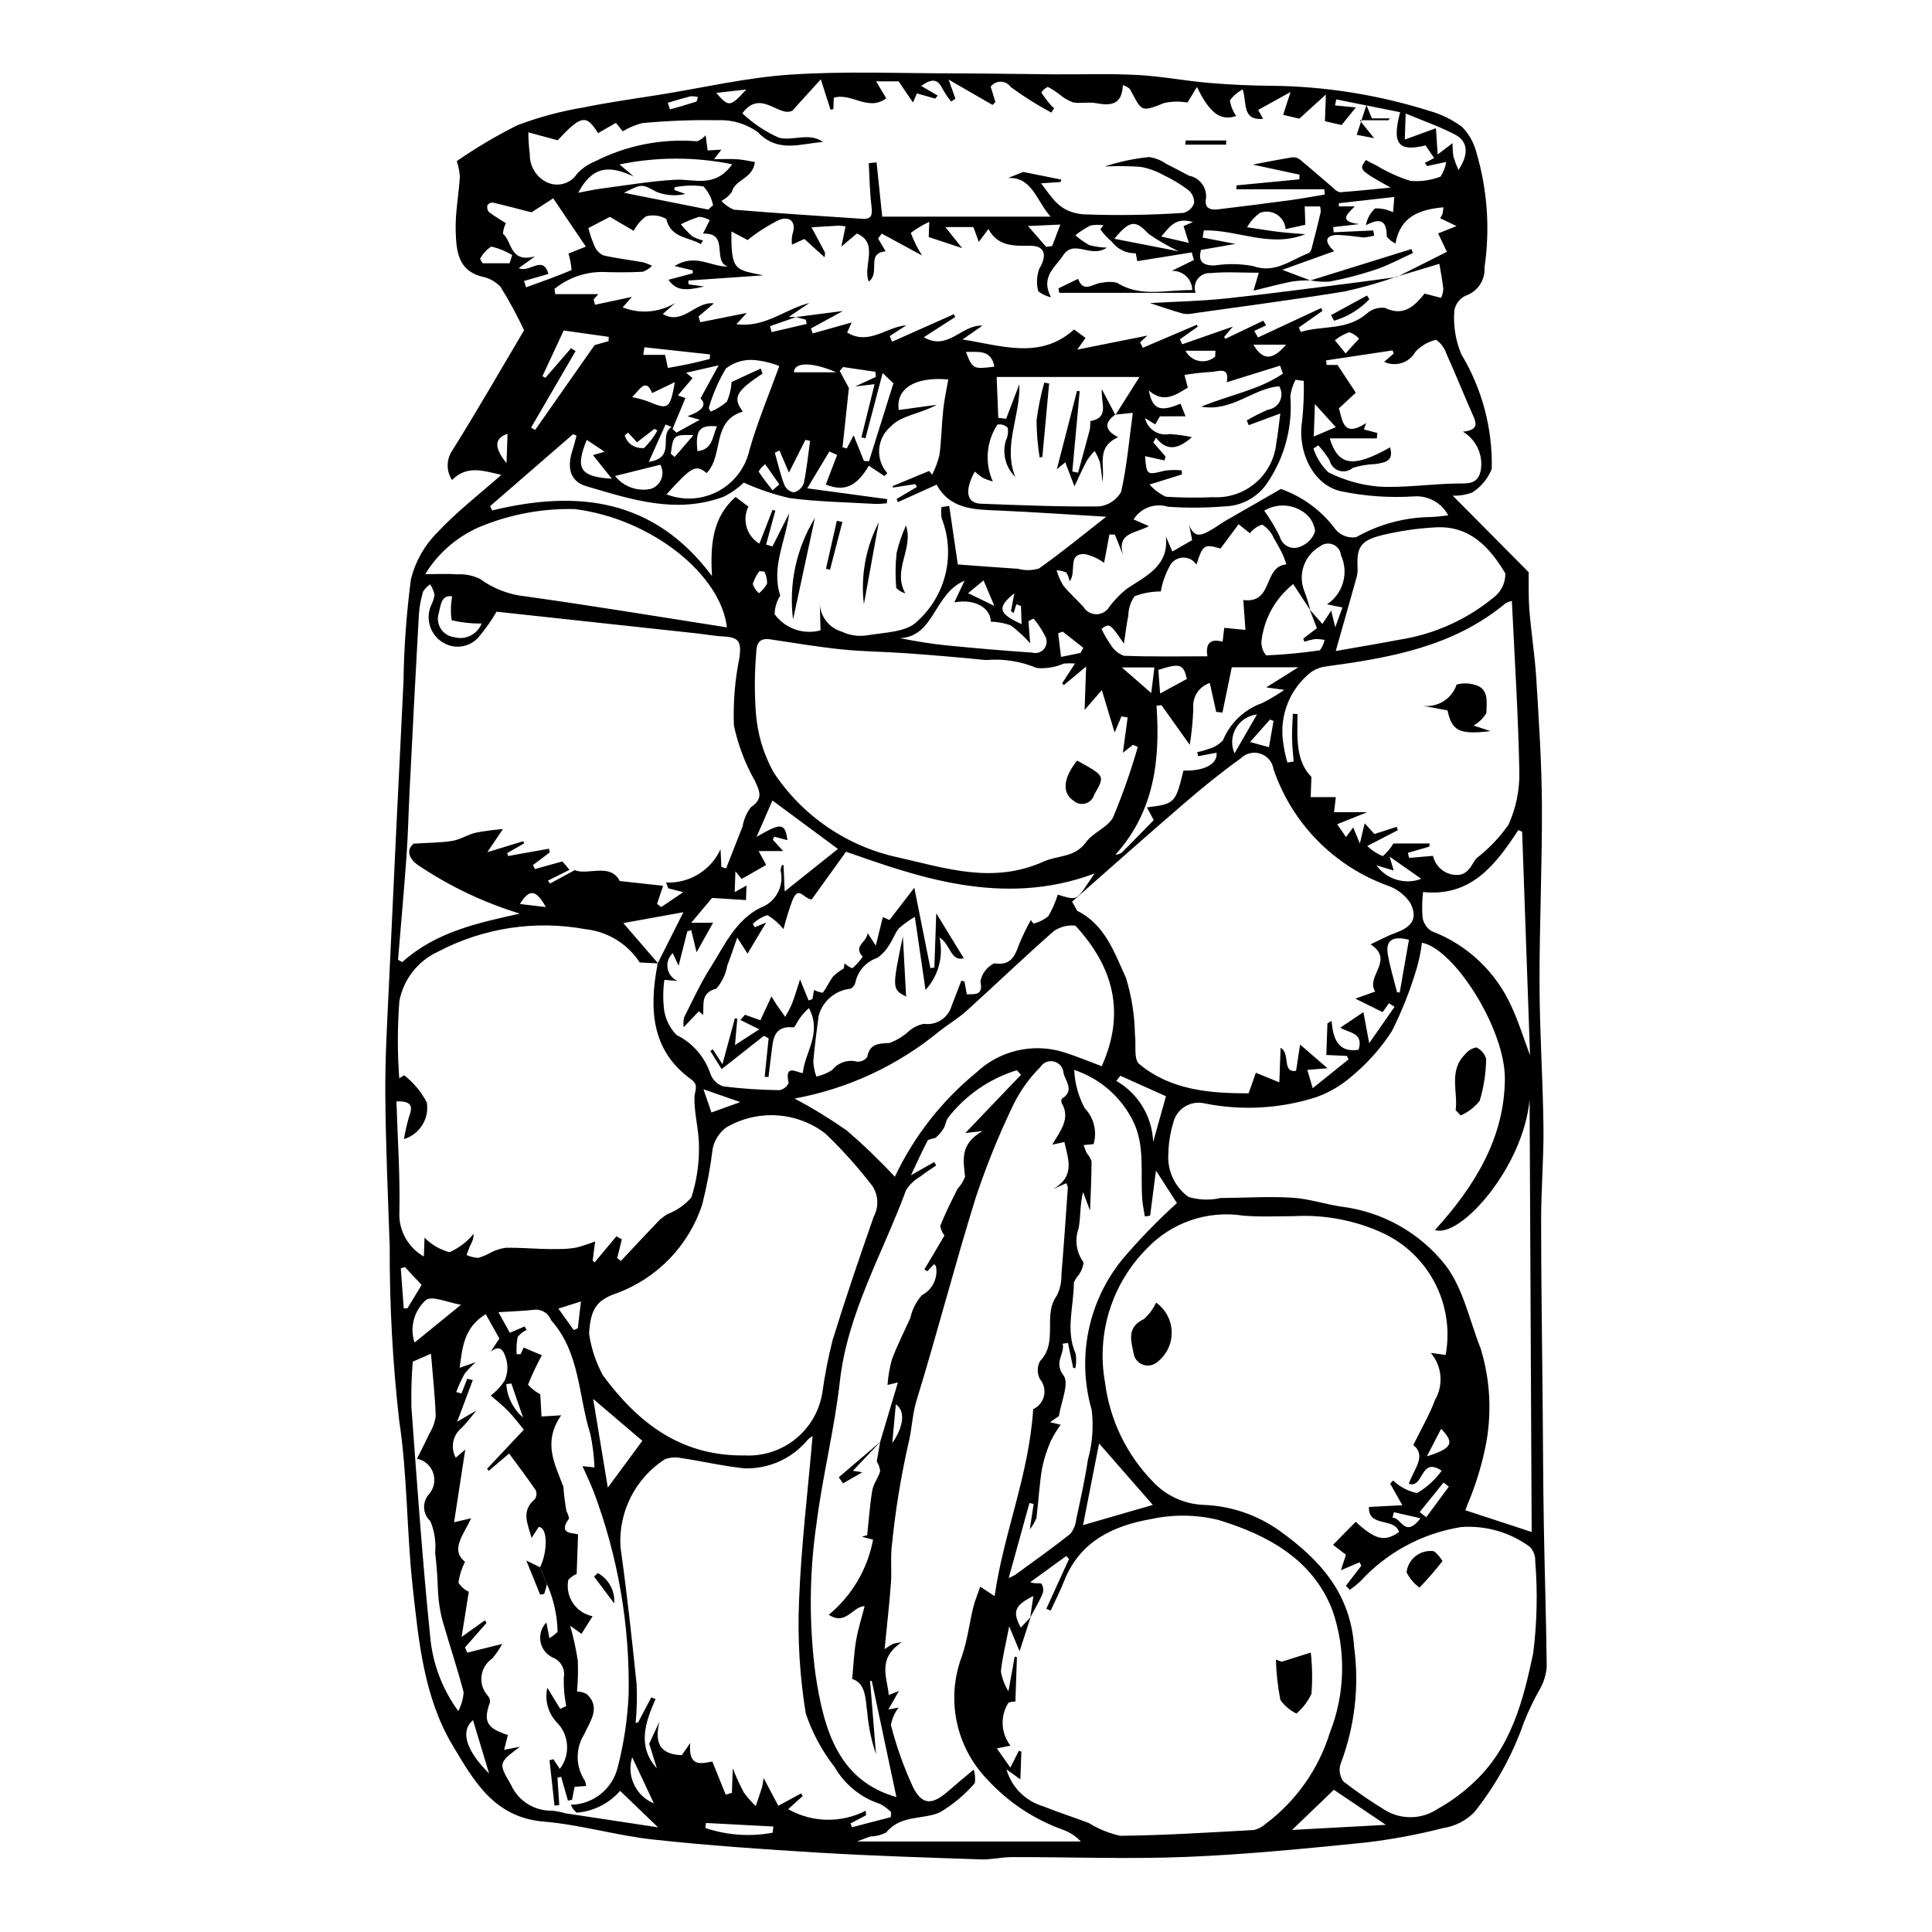 <?xml version="1.0" encoding="UTF-8"?>
<!-- Uploaded to: ICON Repo, www.svgrepo.com, Generator: ICON Repo Mixer Tools -->
<svg fill="#000000" width="800px" height="800px" version="1.1" viewBox="144 144 512 512" xmlns="http://www.w3.org/2000/svg">
 <g>
  <path d="m276.86 269.85c-4.844-1.125-9.156-2.613-13.074 1.371-1.582-2.426-1.523-5.566 0.141-7.934 6.816-10.91 13.215-22.074 18.957-31.77h0.004c-1.859-3.953-3.945-7.797-6.25-11.512-1.344-1.426-3.109-2.379-5.035-2.727-6.324-1.656-6.668-6.984-6.84-11.945-0.168-4.805 0.816-9.684 1.105-14.535v0.004c-0.098-1.395-0.375-2.773-0.824-4.098 5.117-3.543 10.48-6.719 16.043-9.508 5.684-2.152 11.57-3.734 17.566-4.719 6.723-1.391 13.527-2.309 20.301-3.398 11.539-1.859 23.055-4.559 34.629-5.312 14.516-0.949 29.078-0.332 43.617-0.316 8.711 0.008 17.414 0.184 26.125 0.246 7.356 0.055 14.738-0.219 22.062 0.168 6.356 0.34 12.629 1.559 18.977 2.106 5.488 0.473 11.02 0.715 16.543 0.766l0.004-0.004c14.172 0.137 28.242 2.367 41.762 6.617 3.172 0.867 6.148 2.32 8.785 4.281 1.832 1.871 3.137 4.188 3.785 6.719 2.926 9.883 3.668 20.281 2.176 30.477 0.23 3.344-1.809 6.43-4.977 7.527-1.566 0.719-2.688 2.152-3.016 3.844-0.34 3.973 0.285 7.973 1.824 11.652 5.523 9.164 8.324 19.711 8.082 30.406-1.02 2.578-2.828 4.766-5.168 6.254-1.652 0.617-3.406 0.91-5.168 0.852l20.121 20.281c0.039 2.758-0.098 6.453 0.191 10.098 0.48 6.047 1.457 12.039 1.824 18.094 0.68 11.129 1.434 22.273 1.492 33.438 0.082 15.855-0.672 31.742-0.633 47.602 0.031 12.625 0.895 25.219 1.043 37.84 0.098 8.176-0.625 16.387-0.621 24.57 0 15.867 0.254 31.723 0.398 47.582 0.102 10.977 0.129 21.961 0.312 32.934 0.215 12.66 0.637 25.309 0.773 37.973v0.004c-0.168 1.945-0.73 3.84-1.652 5.562-1.676 2.918-3.141 5.957-4.387 9.086-3.004 8.625-7.445 16.676-13.141 23.816-2.223 2.258-5.113 3.734-8.246 4.211-6.762 1.738-13.633 3.019-20.566 3.832-15.785 1.594-31.602 3.176-47.414 3.812-15.426 0.621-30.855 0.027-46.289 0.055-2.75 0.004-5.531 0.699-8.266 0.605-14.27-0.488-28.551-0.918-42.789-1.773-14.742-0.887-29.488-1.902-44.141-3.5-9.715-1.059-19.191-3.934-28.918-4.742-13.18-1.098-18.57-10.898-24.109-20.152-7.66-12.793-9.051-27.762-10.645-42.391-1.578-14.504-1.352-29.301-3.535-43.668l-0.004-0.004c-1.734-15.285-2.574-30.656-2.516-46.039-0.465-13.516-1.07-27.023-1.168-40.555-0.07-9.621 0.516-19.277 0.961-28.918 1.238-26.809 2.527-53.617 3.863-80.426l-0.004-0.004c0.129-9.066 0.789-18.121 1.977-27.109 1.148-4.66 3.547-8.918 6.941-12.309 5.172-5.562 11.289-10.258 17.008-15.316zm-6.762 235.14c-1.102 0.934-2.106 1.98-2.996 3.121-0.848 1.543-1.582 3.144-2.195 4.793l1.379 0.395 1.539-3.914 1.469 0.363-4.141 11.027 5.117-2.996c-1.316 1.562-2.523 3.242-3.981 4.668v0.004c-2.324 1.914-2.961 5.211-1.512 7.852l2.519-2.148c-0.945 6.164-1.914 12.453-2.961 19.254l4.516-1.051c-1.988 4.387-5.629 8.359-1.617 11.523-0.883 1.734-1.473 3.602-1.742 5.527 0.656 1.059 1.613 1.902 2.746 2.426-0.57 3.574-1.145 7.172-1.91 11.977l6.184-4.414 0.434 0.672-5.715 6.519 0.602 1.383 9.266-2.316c-0.746 1.375-1.633 2.668-2.641 3.863-1.59 1.074-2.633 2.789-2.852 4.691-0.223 1.906 0.402 3.812 1.703 5.219 0.387 0.457 0.586 1.043 0.559 1.641-1.875 5.102-0.887 6.953 4.731 8.719l-1.004 3.934 4.195-0.809c-5.848 4.344-5.648 4.394-2.363 10.094l-0.004-0.004c1.918 4.258 6.199 6.949 10.871 6.84 1.211 0.137 2.41 0.375 3.586 0.703 8.129 1.246 16.266 2.469 24.516 3.715l-10.055-9.672c-2.934 3.363-7.07 5.441-11.52 5.789-0.68-0.559-1.211-1.281-1.547-2.098 5.992-0.09 11.145-4.269 12.473-10.113 1.629-6.332 2.586-12.82 2.856-19.355 0.297-18.195-2.824-36.285-9.203-53.328-0.891-2.316-1.984-4.551-3.039-6.945l3.18 0.34 0.004-0.004c-0.109-3.012-0.484-6.008-1.125-8.953-3.184-10.07-2.676-21.457-10.352-30.027v-0.004c-0.633-1.699-2.254-2.824-4.066-2.828-3.258 0.352-6.535 0.465-9.906 0.684l3.012 5.445 3.918-1.668 0.547 0.922c-0.941 0.418-1.762 1.062-2.394 1.875-0.277 1.5-0.367 3.031-0.266 4.555l1.059 0.004 0.805-1.773 4.832 2.051-0.004 0.004c-1.383 2.523-2.613 5.129-3.68 7.805 0.93 1.023 2.027 1.879 3.25 2.523l0.332 5.891 5.215-0.312c-5.035 7.254-1.602 12.992 0.594 18.973v-0.004c0.137 2.164 0.41 4.32 0.816 6.449 0.328 0.602 0.551 1.258 0.66 1.934-3.074 4.301 1.086 3.715 2.398 4.219l-0.367 10.477c-0.852 0.344-1.605 0.883-2.215 1.566-0.875 4.438 2.008 8.746 6.441 9.633l-2.949 4.664-2.992-2.148c0.859 3.039 1.531 6.125 2.016 9.242 0.109 2.723 0.039 5.449-0.207 8.164 0.871 0.047 1.719 0.266 2.504 0.648 4.027 3.598 0.809 7.426-0.613 10.754l-0.004-0.004c-2.356 3.769-2.281 8.57 0.191 12.266 0.184 0.445 0.297 0.918 0.328 1.398l-3.051 0.223-0.68 3.445-1.086 0.207-1.797-6.312-0.973 0.227 0.473 7.258-1.258 0.164-1.32-12.02 1.008-0.297 1.719 2.586-0.004 0.004c2.887-3.773 2.508-9.105-0.887-12.434-2.25-2.441-3.156-5.84-2.418-9.078l3.426 5.606 1.574-0.754c-0.176-1.188-0.414-2.367-0.516-3.562v-0.004c-0.109-1.305-0.152-2.609-0.129-3.914 0.434-2.09-0.578-4.211-2.477-5.188-1.84-0.684-3.215-2.25-3.644-4.164-0.43-1.918 0.141-3.922 1.516-5.324l0.789 4.164v0.004c0.785-0.48 1.52-1.043 2.18-1.684-0.094-4.348-1.043-8.633-2.793-12.617l-1.855-4.484c2.074-4.273 2.039-10.672-0.375-10.688l-1.859 2.894c-1.09-3.867-2.848-7.148 0.863-10.266 0.473-0.703 0.555-1.598 0.215-2.375-2.207-3.254-4.594-6.383-7.039-9.719l-5.418 4.59-0.43-0.547 9.746-10.371c-1.25-1.5-2.606-3.324-4.168-4.949-1.418-1.477-3.059-2.734-4.602-4.09v0.004c1.426-1.082 2.66-2.394 3.644-3.887 0.805-1.758 0.98-3.738 0.504-5.613-0.414-1.215-1.102-4.617-4.144-2.137l2.281-3.481-3.621-6.457c-5.762 3.519-6.18 8.754-6.902 14.211zm220.98-199.46 3.359 3.824 2.344-3.523 1.074 4.406 1.906-5.25-4.082-0.828v-0.004c4.258-2.832 5.828-8.34 3.699-12.988-0.121-1.27-0.926-2.367-2.102-2.856-1.172-0.492-2.523-0.293-3.508 0.512-4.059 2.332-5.828 7.269-4.176 11.652 0.664 1.691 1.211 3.43 1.625 5.203l-4.504-6.887c-4.695 3.715-7.723 9.145-8.41 15.09-0.094 1.383 0.348 2.746 1.238 3.805 4.762-0.203 9.516-0.652 14.234-1.344 0.621-0.816 1.047-1.77 1.242-2.781-0.848-0.148-1.711-0.219-2.57-0.203-0.949 0.164-1.883 0.402-2.789 0.715l-0.277-0.844 3.613-2.746c-0.699-1.797-1.312-3.375-1.918-4.953zm-51.484-51.535 6.379-10.098h-37.848l0.43 10.84 2.082 0.238 3.504-9.164c0.328 8.379-4.434 16.324-1.074 24.594h0.004c-2.578-2.516-3.539-6.258-2.492-9.703 0.516-1.039 0.68-2.215 0.465-3.356-0.711-0.715-1.738-1.02-2.727-0.812-2.949 4.484-3.402 10.164-1.211 15.062-0.887-0.234-1.754-0.539-2.59-0.918-0.77-0.516-1.508-1.086-2.199-1.703-2.793 5.164-2.152 8.367 1.613 8.512 10.43 0.402 20.871 0.832 31.32 0.719h0.004c2.457-0.262 4.637-1.695 5.856-3.848 1.527-6.769 2.117-13.715 3.098-20.953l-4.68 0.484zm-63.246 277.34 0.902-5.203 4.699-15.766-2.75 0.664v0.004c0.164-2.262 0.547-4.5 1.141-6.688 1.395-3.754 3.223-7.363 4.894-11.023 0.484-2.262 1.547-4.359 3.078-6.09 2.789-1.441 4.309-4.535 3.734-7.621-0.121-0.234-0.293-0.434-0.508-0.582l-1.758 1.855-0.824-0.438 5.336-9.023v-0.004c-0.605-0.742-0.992-1.641-1.109-2.59 1.328-3.312 2.945-6.527 4.551-9.73 0.867-0.941 1.547-2.039 2.008-3.234-0.41-4.328-1.48-8.652 4.648-12.121l-4.57 0.516c5.266-5.504 10.008-10.461 14.754-15.422l-1.086-1.219v-0.004c-7.254 2.227-13.637 6.644-18.281 12.645-0.559 0.797-0.621 1.922-1.137 2.766v-0.004c-0.582 0.965-1.316 1.824-2.176 2.547-0.664 0.145-1.324 0.324-1.973 0.535-1.41 2.637-2.629 5.375-4.512 9.352l6.172-3.508 0.52 0.914c-1.387 0.957-2.832 1.836-4.144 2.887-1.543 0.883-2.856 2.121-3.824 3.609-6.18 16.789-15.516 32.516-17.562 50.715-1.41 12.543-4.559 24.945-6.164 37.48-1.965 13.398-2.051 27.004-0.258 40.43 2.215 14.598 6.109 27.906 21.406 32.262-2.102-9.906-4.312-20.344-6.523-30.781l-0.449 0.004 1.559 19.398v-0.004c-1.195-3.512-1.961-7.156-2.289-10.852-0.531-3.738-0.336-7.906-4.019-9.078 0.363-3.754 0.488-7.004 1.039-10.199 0.527-3.062 1.492-6.066 2.262-9.094-3.082-0.012-4.988 5.293-9.492 2.285l-0.004-0.004c6.117-5.055 10.266-12.094 11.73-19.891l-2.961-0.773 1.406-0.426c0.426-3.961 0.68-7.941 1.348-11.871 0.297-1.738 1.609-3.32 2.082-5.066l0.004 0.004c-0.078-0.914-0.387-1.797-0.898-2.562zm137.78-313.9 13.316-6.703-2.328-4.879 4.879-1.934c-1.855-0.891-3.102-1.488-4.352-2.098 0.254-0.348 0.465-0.723 0.633-1.117 0.121-0.582 0.199-1.168 0.234-1.762-6.375 0.562-11.461 2.481-12.68 9.586-0.914-0.41-1.715-1.047-2.324-1.844-0.031-3.633-1.121-5.348-5.523-3 0.297-1.715 1.152-3.285 2.441-4.457 1.641-0.055 3.273 0.297 4.75 1.02l0.34-4.051-14.688 1.656-0.031 0.844h4.223c-1.984 2.043-4.465 3.992 1.223 4.695l-6.914 0.785 0.105 1.383 10.492-0.488 0.246 1.352 0.004 0.004c-0.961 0.285-1.949 0.453-2.949 0.508-2.258-0.34-4.531-0.57-6.812-0.684-3.117 0.125-3.688 1.648-0.84 4.324l-13.75 4.926 7.457 2.824v-0.02c-1.625-0.02-3.246 0.074-4.856 0.289-3.227 0.645-6.418 1.512-10.227 2.438l1.398-4.754c-4.527 0-8.691-0.289-12.82 0.098l0.004-0.004c-1.32-0.09-2.594 0.492-3.387 1.551-0.793 1.062-0.992 2.449-0.531 3.688h-36.152l-0.199-1.191 5.207-2.523c1.414 4.07 4.215 0.988 6.406 1.012l0.004 0.004c1.273-0.285 2.59-0.285 3.863 0.004 6.211 3.981 13.066 1.863 19.973 1.957-0.023-1.402-0.613-2.738-1.641-3.699-1.027-0.957-2.398-1.461-3.801-1.387l5.871-2.883-0.562-2.016-14.434 2.324-0.41-2.086c-2.481 0.062-4.84-1.074-6.34-3.051-1.145-0.969-2.164-2.07-3.039-3.285l0.793-1.094c-1.145-0.176-2.309-0.152-3.441 0.078-1.41 0.723-2.742 1.586-3.977 2.578 1.133 0.992 2.363 1.867 3.68 2.602 1.527 0.41 3.098 0.637 4.68 0.676-4.363 2.953-8.734-2.414-11.645 2.106-1.98 3.07-6.055 5.625-3.168 11.055v-0.004c-1.23-0.277-2.387-0.82-3.387-1.59-0.504-1.945-0.418-3.996 0.242-5.891 2.176-3.652 1.633-6.25-2.562-6.18-4.477 0.074-8.488 0.055-10.875-4.438l-2.551 3.418-1.441-3.93-7.43 0.004 4.457 5.578-8.859-2.934 0.141-4.027c-1.734 0.793-3.375 1.777-4.894 2.934 0.781 2.094 1.781 4.098 2.981 5.984l-10.672-5.805-0.984 1.277 2.012 3.434c-5.344 0.434-1.246 5.644-4.481 7.996-1.668-4.211 2.844-10.137-3.141-12.727l-4.113 3.469 1.102-5.359c-0.613-0.109-1.234-0.172-1.859-0.191-2.383 0.117-4.766 0.285-7.152 0.434 1.195 2.223 2.394 4.445 3.57 6.68 0.02 0.422-0.023 0.848-0.125 1.258l-5.344-4.852-3.285 1.512v-0.004c-0.102-0.883-0.066-1.777 0.098-2.648 1.176-3.344-0.602-4.91-3.312-3.988h0.004c-3.047 1.469-5.914 3.285-8.539 5.418l-4.293-2.273c-0.168 10.789 1.277 10.055 8.422 11.629l-19.844 1.379 0.062 0.996 4.121 0.582c-5.516 1.309-7.477 0.895-9.457-1.781l6.469-1.723-0.059-0.781-4.773-1.137c5.5-3.453 9.566 0.234 14.109 0.141-4.301-1.453 0.559-9.035-6.586-8.734l1.781-3.57h0.004c-0.855-0.508-1.816-0.809-2.809-0.875-1.668 0.516-3.289 1.176-4.84 1.973 0.902 1.125 1.898 2.176 2.973 3.144 0.902 0.516 1.875 0.898 2.887 1.137l-0.574 0.984c-3.176-1.965-7.871-1.449-9.172-6.699-1.625-0.91-3.539-1.156-5.34-0.68-1.375 1.008-2.492 2.324-3.269 3.844l-6.324-3.699-5.703 2.973c0.418 1.586 0.949 3.141 1.59 4.648 0.434 1.129 1.277 2.047 2.367 2.574 3.453 0.824 7.027 1.207 10.539 1.84l-0.004-0.004c0.824 0.234 1.625 0.555 2.387 0.949-0.695 0.703-1.539 1.238-2.469 1.574-3.602 0.176-7.215 0.18-10.809 0.051-4.578 0.008-9.012 1.59-12.566 4.481l0.188 1.387h11.418l-1.25 1.41 0.375 1.41 9.793-2.086-2.469 2.781v-0.004c4.586 1.816 9.762 1.379 13.977-1.18l-3.344 2.941c5.371 3.121 8.656-3.449 13.555-2.82l-4.086 3.481 0.469 1.52 12.344-2.465-2.766 2.992c7.633 0.98 12.793-3.973 19.328-5.625l-5.481 3.699c0.953 0 1.492 0 2.012 0.008l-6.938 2.422 0.406 1.59 9.27-2.164-0.164-1.125-2.66-0.703 12.465-1.613-8.484 4.633 0.453 1.316 10.344-2.902-1.203 2.672c5.797 3.492 10.348-1.508 15.684-1.922l-4.402 2.863 0.641 1.477 16.379-7.289 0.332 0.754-8.32 5.359c6.449 3.734 9.992-3.391 15.535-3.082l-5.266 3.68c10.305 1.59 20.551 5.434 29.555-2.652l3.047 2.231-2.207 3.106 18.598-3.727-1.938 1.777 0.707 1.465 14.316-6.113 0.246 0.523-4.703 3.324 0.57 1.34 13.457-4.699-2.312 2.731 0.289 0.527 10.055-4.812 0.773 1.227-3.156 1.488 1 1.723 16.758-7.812 0.324 0.766-6.25 4.398 0.488 1.184c5.762-1.773 12.121-0.32 17.438-4.805h0.004c1.305-1.199 3.066-1.773 4.828-1.574 5.144 2.449 7.965-0.625 10.551-3.781l4.379 1.125c0.328-0.738 0.527-1.527 0.594-2.332-0.238-2.231-0.684-4.434-1.055-6.691l-11.379 3.434zm-195.83 181.85c2.258-4.481 4.512-8.961 6.816-13.539l-15.926 2.883 9.215 10.68-4.871-0.242v-0.004c-3.215-4.945-8.488-8.184-14.355-8.812-13.316-2.457-27.078-0.367-39.062 5.938-5.352 2.441-9.184 7.332-10.277 13.109-0.523 6.812-0.535 13.652-0.031 20.461l1.316-0.805v0.004c2.477 1.949 4.516 4.398 5.984 7.191 0.715 4.301-1.879 8.465-6.055 9.723 0.328-1.957 0.77-3.891 1.312-5.801 0.867-2.422 1.277-4.359-3.301-4.188 0.312 10.141 1.027 20.133 0.762 30.133 0.066 4.555 2.539 8.73 6.504 10.973l0.176-4.984c1.828 1.84 4.113 3.168 6.617 3.848 2.488-1.105 4.684-2.777 6.41-4.887 0 1.047-0.293 2.074-0.848 2.965-0.402 0.863-0.691 1.777-1.031 2.668 0.984 0.445 2.039 0.699 3.117 0.754 1.219-0.383 2.394-0.891 3.508-1.516 1.188-0.594 2.469-0.984 3.785-1.16 3.168-0.066 6.332 0.188 9.5 0.289 1.5 0.047 3.008 0.09 4.512 0.043h-0.004c1.559 0.012 3.109-0.117 4.641-0.379 1.703-0.453 3.375-0.996 5.016-1.629-0.223 1.672-0.465 3.344-0.645 5.016v0.004c0.121 0.215 0.297 0.391 0.512 0.508l5.754-6.887 1.453 0.793-1.234 4.984 0.984 0.742c3.371-3.586 6.727-7.191 10.133-10.746 0.684-0.637 1.434-1.195 2.238-1.668 2.43-0.938 4.594-2.453 6.305-4.418 1.367-4.273 2.051-8.738 2.012-13.227 0.062-4.406-1.27-8.781-1.207-13.188 0.027-1.828 1.281-3.312-0.852-4.852-10.707-7.723-11.172-18.816-8.883-30.777zm98.832 173.27-2.934 9.039-2.75-6.602c-0.93 4.836-1.84 8.398-2.199 12 0.344 1.848 1.02 3.621 2 5.231l1.66-9.219 0.59 0.16-0.41 11.781c-0.633-0.051-1.27 0.062-1.848 0.32-2.227 3.519-2.008 8.059 0.547 11.348l-3.609 0.738 3.582 5.09 2.234-4.453 0.68 0.199-0.262 7.367-3.695-2.648h0.004c1.363 4.727 5.055 8.426 9.781 9.797 3.957 1.609 8.059 2.883 12.051 4.418 2.57 1.598 5.394 2.742 8.348 3.383 11.801-0.121 23.617-0.883 35.426-1.535h0.004c1.117-0.258 2.148-0.797 2.996-1.566 8.113-6.051 14.098-14.52 17.09-24.188 4.082-10.344 4.348-21.805 0.746-32.328-5.184-13.633-17.234-20.129-30.34-24.105-5.781-1.398-11.809-1.484-17.629-0.242-9.98 1.73-18.965 5.805-23.16 16.391-1.062 2.684-2.391 5.269-3.598 7.902l-1.145-0.5 6.027-13.219-0.766-0.738-9.52 6.91c1.344 0.551 2.691 0.086 3.004 0.473 0.48 0.805 0.566 1.789 0.234 2.668-0.922 2.141-2.144 4.164-3.254 6.238l0.84-5.707c-4.977 2.488-5.625 4.156-3.332 8.379zm98.512-29.652-3.223-5.703 0.77-0.852v-0.004c1.762 1.684 3.961 2.844 6.344 3.348 2.562-1.508 4.785-3.531 6.527-5.938-5.785-3.863-4.621 4.711-8.695 3.488 1.184-3.762 4.84-7.391 1.172-10.289 2.09-4.258 4.273-7.957 5.738-11.902v-0.004c2.324-3.977 1.891-8.992-1.086-12.512l3.926 0.535c1.18-6.426 0.211-13.059-2.758-18.879-2.965-5.82-7.766-10.5-13.66-13.316-7.418-3.453-15.57-5.027-23.742-4.586-4.519 0.02-9.078 0.25-13.551-0.141-9.426-1.445-18.957 1.828-25.504 8.762-9.262 9.305-13.391 22.551-11.051 35.469 1.254 9.891 5.695 19.102 12.652 26.238 3.441 3.711 8.195 5.93 13.25 6.184 7.371 0.23 14.508 2.656 20.492 6.973 10.57 7.594 18.688 16.523 19.613 30.684v-0.004c1.406 10.438 0.184 21.062-3.555 30.91-0.559 1.613-0.281 3.398 0.742 4.762 3.598 2.785 7.356 5.363 11.254 7.715 4.277 2.473 9.59 2.293 13.691-0.461 3.367-1.867 6.492-4.144 9.305-6.777 10.199-9.285 13.391-22.012 16.012-34.438 1.031-8.098 1.215-16.281 0.547-24.414 0.074-1.445-0.469-2.856-1.492-3.875-5.246-3.828-11.676-5.668-18.152-5.191-10.301 1.652-19.738 6.746-26.766 14.457-0.855 0.777-1.754 1.5-2.695 2.168l-1.082-1.043 4.098-5.324-0.457-0.922-4.945 2.109 1.328-4.102-3.422-2.629 6-6.102c5.281 4.82 7.715 5.375 11.492 2.699-1.152-3.934-8.262-1.129-7.965-6.633zm-240.04-236.8c-1.27 2.172-2.707 4.242-4.309 6.184-2.254 3.141-6.543 4.019-9.855 2.019-3.367-1.992-4.75-6.164-3.234-9.773 0.473-0.906 0.797-1.887 0.961-2.902-0.223-0.992-0.625-1.934-1.18-2.785-0.754 0.512-1.391 1.176-1.863 1.953-0.594 1.965-0.969 3.992-1.113 6.043-0.875 15.625-1.695 31.254-2.469 46.883-0.289 5.672-0.398 11.352-0.801 17.02-0.66 9.207-1.496 18.402-2.254 27.605l1.117 0.613c9.047-8.113 20.199-10.395 31.16-12.848-9.332-2.848-18.199-7.035-26.332-12.422-3.129-1.879-3.902-4.379-1.832-6.113 4.332-0.277 7.356-0.238 10.309-0.742 2.102-0.359 4.055-1.668 6.156-2.16v-0.004c2.387-0.449 4.797-0.77 7.219-0.969l-4.133 6.137 9.527-2.914 0.203 0.59-4.453 2.547 0.219 0.793 10.816-1.941 0.254 0.965-4.496 3.383 0.566 1.047 7.258-2.031 1.887 2.227-5.711 2.859 0.527 0.785 6.555-3.551c3.434 1.438 9.488-2.016 11.934 2.875l11.496 1.27-1.609 4.781 1.105 0.859 5.84-3.953-3.969-1.023-0.578-1.543 0.004 0.008c3.012 0.133 5.992-0.633 8.562-2.203 2.57-1.574 4.613-3.875 5.863-6.617l0.223 4.695 1.246 0.395c1.457-3.707 2.914-7.418 4.371-11.125 0.309-1.848 1.062-3.594 2.191-5.086 3.387-2.281 2.32-4.285 1.074-7.004l0.004-0.004c-2.602-4.574-4.481-9.527-5.566-14.68-0.227-6.035 0.266-12.074 1.469-17.996 0.566-4.262-0.148-5.387-4.41-5.594-2.305-0.113-4.582-0.555-6.879-0.805-17.469-1.898-34.941-3.785-53.07-5.746zm86.492-124.48c-5.973 0.438-11.938 2.992-17.199-2.547-3.074-2.254-6.828-3.387-10.641-3.211-6.699-0.121-13.406 0.133-20.078 0.762-1.809 0.477-3.543 1.207-5.144 2.168l-1.805-2.238-4.731 2.727c-3.152-5.059-4.512-4.738-10.715 1.898l-7.766-2.113-0.004 0.004c0.023 1.93 0.152 3.856 0.391 5.769-0.078 3.023 1.535 5.836 4.184 7.293 2.906 1.602 6.555 0.68 8.359-2.106 1.309-1.418 2.922-2.523 4.715-3.238 8.359-4.277 17.75-6.125 27.109-5.344 0.855-0.355 1.617-0.898 2.231-1.594l0.531 4.019 3.641-0.207-1.938 2.523c2.512 0 4.398-0.105 6.266 0.031 1.641 0.121 3.25 0.512 4.555 0.73-0.582 4.535-5.219 4.484-6.137 7.957h-0.004c-0.703 0.98-1.637 1.777-2.715 2.32 0.891 1.027 2.016 1.828 3.277 2.34 11.336 0.941 22.699 1.668 34.055 2.426 2.625 0.176 2.676-1.238 2.414-3.383-0.457-3.754-0.496-7.57-0.711-11.359l2.062-0.215 1.504 14.379h44.617c-3.731-4.152-4.883-10.57-11.27-10.246l4.023-1.598 10.086 2.031-0.195 0.633-5.18 0.348c3.199 4.086 4.746 7.496 11.016 8.211v0.004c8.926 0.344 17.863 0.219 26.777-0.379 1.312-0.359 2.359-1.344 2.797-2.633 0.035-1.332-0.551-2.602-1.582-3.441-2.09-1.559-4.332-2.906-6.691-4.019-1.871-1.035-3.902-1.75-6.008-2.113-3.137-0.207-6.277-0.238-9.414-0.09 3.805-1.254 7.734-2.094 11.719-2.5 1.629 0.219 3.18 0.832 4.519 1.781 2.059 1 4.055 2.117 6.086 3.168 2.883 0.527 4.856 3.215 4.492 6.121-0.449 2.457 1.125 3.043 3.168 2.793 6.367-0.773 12.734-1.562 19.098-2.422 3.086-0.414 6.152-1 9.23-1.508l-0.145-1.395h-23.297l0.035-1.027 16.648-1.602 0.07-1.234-12.406-2.68c3.496-0.656 6.977-1.355 10.477-1.922 0.711-0.074 1.422 0.125 1.988 0.559 3.008 2.484 5.934 5.066 8.91 7.594 0.441 0.539 1.043 0.926 1.719 1.102 4.488-0.324 8.969-0.801 13.453-1.23-8.426-4.723-8.426-4.723-6.574-7.305 0.98 0.508 1.949 1.043 2.945 1.52 2.781 1.684 5.754 3.027 8.852 4.004 2.715 0.238 5.445-0.148 7.988-1.129 0.785-1.168 1.301-2.496 1.496-3.891l-5.035 1.086-0.625-0.828 2.481-1.281-2.289-3.359c-7.184 1.773-8.969-0.379-6.727-8.797l-16.918-3.398-0.348 1.598 5.531 0.535-3.766 4.652-4.426-0.996 0.246-7.078-7.047 6.402-4.277-1.02 1.961-6.039-8.582 4.738 1.312 2.359c-5.68 0.488-4.25-4.242-5.398-7.777l-0.004-0.004c-1.352 0.68-2.519 1.68-3.402 2.914 0.238 1.48 0.812 2.891 1.676 4.117-4.074 1.375-6.981-0.594-10.402-7.699l-2.504 4.125v0.004c-2.051-0.352-4.144-0.312-6.176 0.121-6.484 2.652-5.965 2.012-9.098-3.719-0.547-0.453-1.176-0.801-1.852-1.02-0.254 5.551-3.496 5.43-7.262 4.769-1.914-0.336-4.008 0.168-5.914-0.184h-0.004c-1.281-0.453-2.469-1.137-3.5-2.019-1.004-0.797-2.078-1.496-3.215-2.09-0.707 0.32-1.301 0.844-1.711 1.504 0.77 1.188 1.625 2.32 2.559 3.387 0.254 0.27 0.527 0.52 0.82 0.75l-0.719 1.168c-3.754-1.992-7.359-4.258-10.777-6.777-0.598-0.867-1.578-1.395-2.633-1.41-1.055-0.02-2.051 0.473-2.68 1.316l1.242 4.047-0.746 0.797-11.641-6.715 1.793 5.062-1.102 0.75c-0.734-0.883-1.398-1.82-1.988-2.805-1.105-2.164-2.168-4.152-5.953-1.32l4.359 2.543-0.656 0.809-4.852-1.383-1.047 2.398-3.812-5.586h-5.957c1.141 1.906 1.91 3.191 2.684 4.484-4.789 3.602-9.176-1.562-13.906-0.152l-0.105 3-0.75 0.188-2.582-8.055-7.535 8.289c-3.582 1.91-8.395-5.894-13.254 0.711h-0.004c2.852 2.699 6.144 4.891 9.734 6.481 3.617 0.918 8-1.52 11.625 1.109zm55.711 335.82c1.453-0.664 2.512-1.969 2.867-3.527 0.352-1.559-0.039-3.191-1.062-4.418-0.797-1.504-0.793-3.305 0.016-4.801 4.941-5.082 0.609-12.035 4.43-17.324 0.871-1.734 1.293-3.656 1.23-5.594 0.645-7.684 1.164-15.375 1.703-23.062-0.07-0.41-0.211-0.801-0.422-1.152l-3.426 1.508c5.875-3.359 3.934-7.93 2.934-12.434l-3.211 0.707c2.148-3.723 4.906-6.875 2.516-10.988v-0.004c-0.176-0.379-0.164-0.816 0.031-1.188 3.527-2.141 0.832-4.797 0.43-6.836v0.004c-0.098-1.449-1.117-2.668-2.523-3.019-1.406-0.348-2.879 0.254-3.641 1.488-2.856 2.859-5.231 6.16-7.035 9.773-3.891 8.055-7.258 16.355-10.078 24.848-5.543 17.832-10.203 35.906-15.68 53.758-1.176 3.828-1.188 7.688-2.18 11.52l-0.004-0.004c-1.98 8.781-3.422 17.672-4.32 26.625-0.449 3.391-0.023 6.859-0.277 10.281-0.41 5.555-1.055 11.102-1.672 17.422 0.727-0.504 1.477-0.973 2.25-1.402 0.742-0.195 1.5-0.332 2.266-0.406-6.547 4.41-3.836 9.25-3.414 13.98l2.684-1.055-2.781 4.891 2.719-0.512v0.004c-1.059 1.348-1.762 2.941-2.051 4.629 1.449 5.66 3.414 11.176 5.871 16.477 2.434 4.844 5.109 4.75 9.406 0.957 1.934-1.707 3.938-3.332 6.68-5.644 0.344 1.168 0.438 2.391 0.277 3.598-2.644 3.055-5.762 5.664-9.23 7.738-4.578 2.027-10.363 0.586-14.25 5.332-1.266 0.668-2.668 1.031-4.098 1.062-0.848 0.23-1.664 0.602-3.652 1.336l59.336 0.004c-1.305-1.383-2.914-2.441-4.699-3.098-7.707-2.746-14.621-7.34-20.141-13.379-4.082-4.238-6.879-9.547-8.07-15.312-1.188-5.762-0.719-11.746 1.355-17.254 1.48-4.207 1.984-8.719 3.047-13.066 0.422-1.727 1.141-3.391 1.84-5.422l3.809 2.508c2.344-16.602 9.07-31.883 10.223-49.547zm10.312-134.5 1.348 2.434c7.418 3.66 9.871 11.137 12.926 17.766 1.496 4.863 2.297 9.91 2.383 15 0.359 2.664-0.395 6.555 1.113 7.812 8.277 6.91 18.617 7.82 29.012 7.781l1.918-5.441 6.223 2.543 0.32-9.16c2.707 1.402 0.27 6.719 4.113 6.098l1.066-6.961 7.266 6.277-5.356 0.445 1.43 4.844 9.492-7.625-0.434-0.926-5.449-0.246 0.293-8.371 1.086-0.656c0.43 4.738 1.723 8.484 7.168 7.648 1.484-4.699-2.922-4.496-4.82-5.875l6.102-4.102c0.426 2.289 0.898 4.816 1.535 8.234l6.723-9.645-1.496-0.949-1.664 2.359-7.231-3.57 5.262-1.887c-2.672-3.945 5.273-8.324-1.238-12.508 2.461-1.145 4.457-2.254 6.566-3.019 4.523-1.637 6.039-3.894 3.926-8.035l0.004 0.004c-1.484-2.129-3.609-3.727-6.07-4.551-14.18-5.176-25.258-16.492-30.129-30.777-0.277-1.934-1.625-3.539-3.481-4.148-1.855-0.609-3.894-0.113-5.262 1.277-5.137 3.68-10.07 7.688-14.863 11.82-10.008 8.609-19.863 17.395-29.781 26.109zm121.24 52.418c-1.617 17.992-18.402 36.914-25.078 34.605 10.453-11.5 18.43-24.309 18.527-40.055 0.082-13.242-13.496-34.555-21.98-36.07h-0.004c-0.262 2.18-0.691 4.336-1.281 6.449-1.711 5.867-3.953 11.562-6.699 17.016-2.91 4.484-6.484 8.504-10.602 11.918-2.746 2.391-5.906 4.262-9.328 5.512-9.641 3.102-19.918 3.668-29.844 1.645-1.793-0.383-3.668-0.035-5.203 0.969-1.539 1.004-2.609 2.582-2.981 4.379-0.766 2.523-1.184 5.137-1.242 7.773-0.418 4.566 1.602 9.012 5.316 11.699 2.75 0.824 5.668 0.926 8.469 0.297 6.328-0.047 12.684-0.465 18.969-0.094 4.41 0.258 8.695 1.711 13.082 2.375l0.004-0.004c10.938 1.34 20.898 6.969 27.691 15.652 4.617 6.117 6.273 14.523 9.207 21.922 2.656 8.652 3.051 17.836 1.156 26.684-1.086 5.066-2.652 10.016-4.676 14.785-0.258 0.773-0.59 1.523-0.543 1.41l17.59 5.773c-0.18-37.566-0.363-76.102-0.551-114.64zm-120.46-115.53c-0.988-0.066-1.984-0.059-2.973 0.02-2.262 0.988-4.731 1.391-7.188 1.18-4.234-1.793-8.844-2.516-13.422-2.106-7.047-0.719-14.113-1.301-21.184-1.816-5.637-0.41-11.32-0.422-16.93-1-6.406-0.66-12.758-1.711-19.117-2.68-2.832-0.43-3.617 1.125-3.672 3.469l0.004 0.004c-0.457 5.281-0.492 10.594-0.109 15.883 0.387 5.547 1.977 10.941 4.656 15.812 7.637 11.617 19.547 19.754 33.145 22.648 12.684 2.871 25.055 7.109 38.551 1.043 3.688-1.656 8.152-0.957 11.145-5.098 1.895-2.625 5.953-3.996 7.242-6.727l-0.004-0.004c2.516-6.047 4.684-12.23 6.492-18.523l-1.273-0.551-2.691 2.109 1.27-9.367-1.652-0.27-1.793 4.277-3.398-11.246-4.566 5.254 0.402-11.504-5.906 4.918-0.461-0.465zm-128.78 177.63c0.559 3.844 1.789 7.559 3.633 10.98 9.172 12.441 20.539 21.508 37.559 21.262 4.914 0.27 9.75-1.305 13.566-4.406 3.816-3.106 6.344-7.519 7.082-12.383 0.641-4.644 1.539-9.246 2.695-13.785 3.387-10.98 7.102-21.871 10.906-32.727v-0.004c1.371-2.559 1.234-5.664-0.359-8.09-3.801-4.949-7.977-9.605-12.484-13.926-3.734-2.856-8.238-4.527-12.934-4.801-4.695-0.273-9.367 0.863-13.41 3.266-1.746 1.352-2.977 3.262-3.477 5.414-0.621 5.035-1.555 10.027-2.797 14.945-3.582 10.957-12.012 19.652-22.848 23.578-4.934 1.723-6.781 3.941-7.133 10.676zm79.961 128.1 0.074-1.332c-0.855-0.867-1.84-1.598-2.918-2.168-5.082-1.648-9.375-5.125-12.039-9.758-3.344-4.269-5.934-9.082-7.66-14.223-1.605-9.871-2.203-19.879-1.777-29.867 0.566-14.59 2.34-29.172 3.598-43.719 0.617 0 0.273-0.105 0.062 0.02v-0.004c-0.508 0.305-0.977 0.668-1.398 1.078-4.106 4.949-10.262 7.731-16.691 7.539-5.664-0.574-11.223-1.898-16.859-2.738l0.004 0.004c-1.457-0.301-2.965-0.172-4.348 0.363-3.828 2.488-6.926 5.949-8.98 10.027-2.055 4.074-2.992 8.625-2.715 13.18 1.703 12.133 3.039 24.332 4.297 36.535 0.133 3.375 0.035 6.754-0.285 10.113l0.691-0.203 3.469-6.59 1.125 0.461c-2.789 6.285-4.879 12.543 0.352 18.355l-2.035-6.527 2.719-5.883c-1.309 5.398-0.125 8.711 5.914 8.91l2.25-3.223c-0.645 6.746 3.25 5.32 5.856 4.922l3.551 8.793 1.629-0.508 0.227-6.5 0.004 0.004c0.848 2.176 1.816 4.301 2.902 6.367 0.949 1.309 2.012 2.527 3.184 3.644 0.559-1.652 1.129-3.301 1.66-4.961 0.152-0.477 0.18-0.988 0.434-2.473l3.879 7.348 6.07-3.277 0.383 0.715-3.82 3.457-0.004 0.004c6.34 3.598 14.066 3.75 20.543 0.406l0.094 1.211-4.102 2.152 0.367 1.02zm-28.129-245.32 14.117-11.262-17.363-12.844-4.207 9.641c6.629-3.875 7.555-3.664 8.18 0.879l-3.477-0.926-0.395 0.812 2.746 3h-6.492l1.984 3.688-6.5 3.703-1.648-2.023-0.191 5.516 3.129-1.754-0.137 3.859-8.992-0.57-5.519 6.578h5.789l-4.371 7.828-1.426-5.883-1.027 0.336-2.312 9.113-1.551-3.336h-0.004c-1.109 1.027-1.625 2.547-1.363 4.035 0.262 1.488 1.266 2.742 2.66 3.324l-3.519-0.281c-0.34 2.445-0.387 4.922-0.137 7.375 0.27 2.727 1.461 5.281 3.383 7.238 4.238 2.094 7.461 5.793 8.965 10.277 0.547 1.594 1.82 2.832 3.426 3.344 4.965 0.613 9.961 0.945 14.965 0.996 1.027-0.242 1.891-0.945 2.34-1.906-1.211-5.367 2.367-2.582 3.762-2.652 0.516-5.492 5.172-10.57 1.605-17.199v0.004c-1.27 1.117-2.352 2.434-3.199 3.898-0.184 0.449-0.449 0.863-0.789 1.215-5.629-0.594-5.492 3.539-5.984 7.137-0.273 2-0.484 4.008-0.727 6.012l-1.023-0.035 1.055-10.219-1.258-0.652-11.195 8.816-3.012-4.793 0.664-0.449 2.555 3.957 3.297-12.172 0.645 0.102-0.617 6.981 6.43-4.164-4.992-2.473 1.199-1.395 4.102 1.461 2.922-6.316c0.918 1.48 1.117 1.832 1.348 2.16 0.762 1.086 1.531 2.164 2.297 3.246 0.668-1.109 1.27-2.258 1.797-3.445 0.77-2.008 1.359-4.074 2.137-6.457l2.258 5.551 1.023-0.324 0.43-2.453v-0.004c0.719 0.379 1.496 0.633 2.301 0.758 1.039-1.348 1.73-2.957 2.75-4.328h-0.004c0.852-0.816 1.805-1.527 2.828-2.113-0.008 0.055 0.125-0.824 0.203-1.348h0.004c0.617 0.535 1.312 0.977 2.059 1.305 1.047-0.902 1.973-1.938 2.754-3.082-2.672-2.848 1.137-3.824 1.309-6.238l2.16 3.301 1.871-7.566 1.758 0.789 6.582-8.555 4.254 21.32 1.055-0.16 0.504-14.391 7.289 11.91c-3.504 0.992-3.566-3.859-6.426-5.461 1.105 4.949-0.277 10.129-3.707 13.867-0.93-6.367-1.859-12.734-2.828-19.352l0.004-0.004c-1.527 0.863-2.953 1.891-4.258 3.059-1.023 1.219-1.5 2.875-2.43 4.191v-0.004c-0.809 1.441-1.934 2.68-3.289 3.625-2.926 0.98-5.121 3.43-5.773 6.445-0.152 0.754-0.648 1.387-1.34 1.719-4.012 0.426-7.348 3.266-8.41 7.152-0.523 4.051-1.098 8.102-1.418 12.164 0.082 1.355 0.359 2.695 0.816 3.973 1.473-0.34 2.875-0.918 4.156-1.715 1.578-2.008 4.199-2.887 6.672-2.238 1.023 0.055 2.008-0.398 2.629-1.219 0.711-3.648 3.047-3.562 5.977-3.754 1.914-0.715 3.672-1.801 5.168-3.195 1.113-0.945 2.453-1.586 3.891-1.859 3.309 0.469 6.449-1.582 7.356-4.797 0.871-2.199 1.703-4.41 2.551-6.617l0.848 0.16 0.609 3.418c2.574-0.008 4.356 0.16 3.617-3.441 0.406-2.074 1.758-3.84 3.656-4.766 4.484 0.703 5.496-1.965 6.656-5.184 0.898-2.152 1.914-4.25 3.043-6.289l0.699 0.953c1.434-0.355 2.773-1.02 3.926-1.941 1.059-1.809 1.898-3.731 2.508-5.731 5.688 1.672 4.688 1.723 9.77-5.613-24.555 9.242-47.863 0.5-65.875-5.766l-9.109 12.656c-2.34-0.305-3.434-3.852-5.129 0.301-0.91 2.473-1.688 4.992-2.328 7.547-1.195-1.457-2.621-2.707-4.223-3.699-1.48 0.445-2.824 1.246-3.922 2.332l0.52 0.871 3.016-1.238-4.926 8.242-2.731-4.269c-1.098 3.102-1.789 5.277-2.637 7.402v-0.004c-0.379 2.269-1.375 4.387-2.883 6.121-4.332 1.152-3.234 4.262-3.523 7.008l-1.125-0.996-4.039 4.258 0.004 0.004c-0.113-0.887-0.07-1.785 0.133-2.652 2.246-4.449 4.336-9.012 7-13.215 3.684-5.812 6.535-12.422 13.191-15.816h0.004c4.039-1.438 6.356-5.68 5.375-9.852 0.023-0.508 0.148-1.008 0.367-1.465l0.406 0.023zm9.293-76.926c-0.129 3.688 2.246 7 5.781 8.059 2.059 0.988 4.363 1.344 6.621 1.016 4.609-0.789 10.605-0.812 13.391-3.695 3.738-3.344 6.363-7.746 7.535-12.617 1.168-4.875 0.824-9.992-0.992-14.664-0.191-1-0.223-2.027-0.086-3.039l2.062-0.301c0.824 5.613 1.648 11.227 2.277 15.512 5.602 0.41 10.789 0.824 15.98 1.152v0.004c1.809 0.484 3.715 0.457 5.508-0.074 5.894-4.152 11.48-8.762 17.844-13.73-10.18-0.602-19.094-1.219-28.023-1.621-6.547-0.293-13.199-0.102-16.91-6.848-0.094-0.172-0.504-0.168-0.035-0.027l-10.238 4.625-0.348-0.828 5.371-3.188-0.418-0.758-5.918 0.918-0.051-0.406 9.645-4 0.777 0.996 0.004 0.004c0.84-1.641 1.488-3.367 1.934-5.152 0.535-4 0.586-8.047 1.012-12.062 0.285-2.684 0.879-5.344 1.336-8.023-8.801-0.836-13.996 2.481-13.117 8.086l10.062-1.379c-4.113 2.34-9.645 2.832-12.266 5.84l-0.004-0.004c-1.754 1.508-2.832 3.652-2.988 5.961-0.156 2.309 0.621 4.582 2.156 6.312l-0.754 0.773-4.141-2.734c-3.332 5.68-6.656 6.918-11.402 4.973l3-7.816-2.055-0.926-5.867 9.758 21.219 2.871-0.129 1.094c-0.965 0.117-1.938 0.172-2.91 0.172-7.633-0.441-15.32-0.555-22.863-1.551-4.168-0.961-8.23-2.332-12.125-4.094-1.582 1.504-3.379 2.762-5.332 3.731-12.656 4.707-24.555 0.684-36.32-2.754-4.418-1.289-5.266-4.891-3.754-9.551 0.414-1.273 0.719-2.578 1.074-3.871l-0.902-0.402-22.008 19.082 0.574 1.133c22.711-5.516 42.902-3.129 58.23 17.387-0.48-8.512 0.18-15.574 6.262-20.965l3.391 2.566-0.004 0.004c-1.73 3.535-0.457 7.801 2.922 9.812l3.473-8.949 0.75 0.203-2.453 8.992 1.695 0.484 4.426-8.785c-0.91 7.426-4.82 14.195-2.371 21.816-0.938 1.48-1.453 3.184-1.488 4.934 2.777 3.809 7.617 5.512 12.168 4.277zm183.42-0.055c-0.547 0.109-1.074 0.293-1.57 0.547-14.004 11.66-30.816 14.523-47.824 16.828v0.004c-1.41 0.191-2.754 0.727-3.914 1.551-5.504 4.371-8.293 11.324-7.336 18.289 0.223 1.895 0.617 3.766 1.172 5.594l1.637-0.258c-0.148-2.062-0.383-4.121-0.418-6.188-0.035-2.152 0.125-4.316 0.203-6.477l1.254 0.102c-0.094 6.125-0.547 12.359 3.668 16.645l-0.188 5.348h6.66l-0.465 3.988h8.82l-8 3.188 2.352 3.414 1.891-2.559 1.773 4.266 1.281-5.356 2.574 2.836 5.914-1.902 0.305 0.883-8.125 4.203c1.199 1.141 2.594 2.047 4.117 2.684 1.125-0.949 2.078-2.086 2.816-3.359h9.613l-0.102 0.84-5.676 1.641 0.344 1.336 6.32-0.531h0.004c0.727 3.277 3.844 5.449 7.168 4.996 0.961-0.203 1.812-0.754 2.398-1.543 0.797-0.844 1.219-2.039 2.019-2.871 3.227-2.5 6.059-5.473 8.402-8.812 2-4.391 2.988-9.172 2.894-13.992-0.285-15-1.258-29.961-1.984-45.332zm-163.52 152.59c5.062-10.703 12.445-20.145 21.613-27.637 6.07-5.734 14.727-7.824 22.746-5.492 3.734 1.152 7.344 2.676 10.469 3.836 6.332-14.109 3.168-26.246-6.984-37.258h-0.004c-2-0.207-4.016 0.297-5.684 1.43-7.859 6.894-15.402 14.152-23.16 21.168-2.184 1.973-4.766 3.492-7.098 5.309h0.004c-11.082 9.156-24.324 15.324-38.465 17.914 4.777 2.543 9.395 5.371 13.828 8.469 4.469 3.848 8.719 7.941 12.734 12.262zm-44.512-145.59c-1.539-13.883-19.871-28.793-40.34-31.352v0.004c-8.277-0.191-16.512 1.281-24.207 4.332-6.406 2.504-11.816 7.043-15.395 12.914 3.504 0 5.957-0.145 8.371 0.043v0.004c2.113-0.129 4.223 0.285 6.129 1.199 3.543 2.594 7.711 4.195 12.078 4.644 17.656 2.457 35.23 5.379 53.363 8.215zm74.68 251.94c0.617-0.254 1.215-0.555 1.789-0.898 4.867-3.555 9.789-7.035 14.508-10.781 0.906-1.09 1.465-2.43 1.598-3.84 1.133-5.289 2.312-10.586 3.121-15.918 1.184-4.273 1.516-8.738 0.98-13.141-3.965-13.746-0.984-28.562 7.988-39.707 4.523-5.352 9.402-10.395 14.609-15.09l-5.559-8.605-1.547 11.961-1.395 0.188c-0.23-1.445-0.551-2.879-0.672-4.34-0.578-7.012 0.824-14.332-2.457-20.926v0.004c-3.172-6.426-8.793-11.312-15.598-13.566 0.164 3.527 1.105 6.973 2.758 10.094 2.453 2.531 3.363 6.188 2.379 9.574l-2.637 0.242c0.242 0.742 0.527 1.473 0.848 2.184 0.547 0.613 0.973 1.328 1.254 2.102-0.016 4.117-0.227 8.242-0.395 13.094l-1.855-4.922c-0.855 3.309-0.613 6.504-1.172 9.582-1.117 3.047-0.625 6.449 1.309 9.051-0.137 1.199-0.582 2.344-1.293 3.32-0.539 0.605-0.973 1.297-1.289 2.043 0.008 6.258-2.258 12.641 0.453 18.785h0.004c0.234 1.293 0.211 2.621-0.066 3.906l-0.578-0.105-1.367-6.613-1.41 0.227c0.66 2.699-2.473 4.824 0.246 8.434 1.551 2.062-0.672 7.027-1.234 10.68h0.004c-0.164 0.211-0.383 0.375-0.629 0.477-0.574 0.398-1.148 0.797-1.727 1.195l2.805 0.68c-0.992 1.367-1.867 2.812-2.625 4.324-1.043 2.367-1.824 4.84-2.332 7.375-0.699 4.32-0.922 8.699-1.465 13.047-0.438 1.07-1.023 2.07-1.75 2.973l1.012-6.727-1.109-0.246c-1.777 6.43-3.559 12.855-5.504 19.887zm101.07-299.64c1.113 3.824-1.559 4.008-3.898 4.426l0.004-0.004c-2.027 0.066-4.035 0.402-5.973 1-0.992 0.871-2.367 1.16-3.625 0.758-1.258-0.398-2.215-1.426-2.519-2.711-0.863-1.43-1.867-2.769-2.996-4l-1.297 0.84v-0.004c0.785 2.394 2.141 4.562 3.957 6.309 4.172 2.098 8.707 3.379 13.355 3.781 6.773 0.375 13.668-0.703 20.504-0.816 2.926-0.051 5.699 0.422 6.508-3.41h0.004c0.727-4.09-1.148-8.203-4.715-10.332 4.691-0.465 3.375-2.703 2.367-4.996-2.281-5.195-4.398-10.465-6.731-15.637-0.496-1.488-1.441-2.785-2.707-3.707-2.117 0.465-4.039 1.574-5.508 3.172-1.633 2.926-5.25 4.09-8.285 2.668l2.516-2.199-0.285-0.836-17.613 2.641 0.121 1.223h2.902l4.84 7.348-4.488 4.148c0.969 2.957 0.98 7.981 7.234 3.894l-0.613 1.688 3.582 0.938-0.145 1.438h-12.484c2.273 7.332 6.195 7.894 15.988 2.379zm-14.398 53.969c5.469-0.969 11.047-1.891 16.598-2.949v-0.004c9.484-1.43 18.391-5.453 25.727-11.633 1.715-1.512 2.676-3.707 2.621-5.996-4.137-6.906-9.453-12.781-18.66-12.184-4.785 0.266-9.531 0.965-14.184 2.102-5.66 1.445-6.606 3.242-6.301 8.84 0.02 0.875-0.102 1.75-0.359 2.59-1.715 6.148-3.469 12.285-5.441 19.234zm-8.461-71.574-2.18-0.316v-0.004c-0.727 1.363-1.195 2.848-1.387 4.379 0.625 7.977-1.441 15.93-5.863 22.598-2.519 4.035-6.914 6.516-11.672 6.594-4.965 0.402-9.949 0.43-14.914 0.082-3.445-1.07-7.176 0.312-9.094 3.359l4.062 1.781c-3.758 2.039-8.492 1.688-6.887 7.574l-2.121-5.309-1.453-0.074-1.41 7.539c-1.508-1.105-3.227-1.895-5.051-2.316-4.856-0.242-2.094 4.66-4.098 7.227h-0.004c-0.121-0.848-0.434-1.66-0.906-2.375-0.812-0.32-1.668-0.508-2.539-0.555 0.418 1.426 1.023 2.793 1.793 4.062 1.602 2.016 3.598 3.707 5.328 5.629h0.004c0.723 1.219 2.039 1.961 3.457 1.949 1.418-0.012 2.719-0.777 3.426-2.008 1.305-1.746 2.828-3.316 4.527-4.684 5.152-3.473 11.297-6.062 10.426-13.926l1.723 4 5.242-3.023-0.777-4.016c1.477 4.09 3.922 2.375 6.223 1.066 1.141-0.652 2.191-1.473 3.328-2.133 4.738-2.746 9.492-5.457 14.746-8.473h0.004c5.805 2.047 10.863 5.801 14.508 10.766 1.344 1.559 3.394 2.32 5.434 2.019 5.984-3.402 12.73-5.238 19.613-5.344 1.605-0.07 3.203-0.223 4.789-0.461-1.742-3.258-5.207-5.215-8.898-5.023-6.527 0.438-13.086-0.016-19.496-1.344-7.398-1.605-11.641-10.539-10.336-18.527 0.375-3.559 0.527-7.141 0.453-10.719zm-16.035 58.055c8.059 1.066 5.184-8.918 11.41-9.441v-0.004c-0.246-0.816-0.539-1.621-0.871-2.41-0.73-1.547-1.543-3.051-2.441-4.508-0.625-1.5-1.711-2.769-3.102-3.621-1.289 0.426-2.422 1.227-3.258 2.293l-2.973-2.391-4.801 6.445c-4.324-1.246-4.684-1.066-6.383 4.266-0.805-1.25-2.223-1.961-3.707-1.863-1.48 0.098-2.793 0.988-3.426 2.332-1.121 2.07-1.902 4.312-2.309 6.633-2.379-0.004-4.734 0.43-6.957 1.277-1.055 1.523-1.633 3.324-1.66 5.176-0.449 2.125-0.684 4.285-1.152 7.375-3.746-5.426-3.746-5.426-5.953-3.926l0.004 0.004c0.664 1.426 1.453 2.797 2.356 4.094 0.801 1.398 2.062 2.473 3.566 3.047 7.352 0.289 14.734 0.141 22.145 0.141-0.562-3.586 0.875-4.719 4.035-3.871l0.43-3.676 5.621 0.551zm-4.375-57.711c0.832-4.41-2.438-2.734-4.305-2.715v-0.004c-2.316 0.137-4.621 0.398-6.91 0.781l0.891 3.371c-3.125 1.859-6.367 4.281-10.328 0.754 0.934 5.062 3.027 5.785 8.395 3.484l1.324 3.356-6.789 0.004-1.246 2.144-2.688-1.664c0.66 2.949 3.562 4.824 6.523 4.219 1.984 0.129 3.953 0.402 5.898 0.824-3.633 3.188-6.629 3.859-9.523 0.125l-0.707 1.293 3.238 3.719-0.266 1.031-5.16-1.133c0.426 5.125 0.41 5.043 5.316 3.828 1.457-0.191 2.934-0.207 4.398-0.055l0.07 1.07-8.594 2.672h-0.004c1.199 1.375 2.68 2.481 4.34 3.238 4.156 0.258 8.324 0.301 12.484 0.121 4.121 0.238 8.176-1.133 11.305-3.824s5.09-6.492 5.469-10.605c0.453-2.41 0.664-4.859 1.051-7.754l-8.375 3.102-0.508-1.27c1.82-1.062 3.703-2.012 5.637-2.848 1.375-0.188 2.559-1.051 3.152-2.305 0.594-1.25 0.516-2.715-0.207-3.894-7.008 0.594-12.484 6.824-20.641 5.406 7.758-3.199 15.371-4.457 21.637-8.762l-0.75-2.109zm52.016 135.1c-0.266 2.246-0.309 4.512-0.129 6.766 0.238 1.488 1.109 2.801 2.391 3.594 9.488 3.606 17.141 10.863 21.246 20.148 1.824 3.887 3.078 8.055 4.844 12.766-0.715-20.23-1.402-39.742-2.094-59.25l-1-0.453c-6.035 9.172-12.453 17.746-25.258 16.43zm-53.164-47.551-1.66-0.188-1.691-7.66h-0.004c-2.871 0.938-4.691 3.758-4.363 6.762-0.117 3.231-0.43 6.445-0.945 9.637l-7.488-10.508-1.324 0.117c1.016 14.363-0.562 28.051-10.895 39.52v-0.004c0.652-0.023 1.277-0.258 1.789-0.66 2.824-2.828 5.606-5.703 8.367-8.527l-1.805-3.375c7.379-0.891 7.586-1.109 9.684-9.75 5.492 0.184 9.113-1.762 8.77-4.723l-4.883 0.914-0.215-1.078c0.996-0.191 1.977-0.465 2.926-0.824 1.484-0.379 2.828-1.184 3.867-2.312 1.914-4.633 5.715-8.227 10.445-9.883 2.016-1.023 3.961-2.188 5.816-3.481l-4.785-0.656 8.508-5.324h-17.641zm-202.5 264.61-0.004-0.004c0.801-1.551 1.281-3.246 1.41-4.988-1.672-6.336-3.742-12.551-5.562-18.844-0.52-1.922-0.879-3.887-1.07-5.871-0.238-2.094-0.219-4.227-0.367-6.336-0.141-1.992-0.32-3.981-0.543-5.965 0.258-2.84-0.184-5.699-1.277-8.336-2.051-1.855-2.227-5.016-0.395-7.09 1.367-1.535 1.812-3.684 1.16-5.633-0.648-1.949-2.293-3.402-4.309-3.809 1.121-2.262 2.242-4.391 3.234-6.578v0.004c0.906-1.438 1.5-3.051 1.738-4.731-0.211-5.644-0.832-11.262-1.266-16.527-1.242 0.539-3.035 1.32-4.82 2.102v0.004c-0.336 4.016-0.453 8.047-0.359 12.074 1.488 20.25 2.914 40.516 4.965 60.695 0.617 7.172 3.199 14.031 7.461 19.828zm80.129-355.78 0.496 1.316c-7.09 4.738-7.988 6.367-5.219 10.09-8.363 2.449-5.019 11.547-9.59 16.281-2.941-2.32-3.844-1.828-10.652 5.648l-0.004-0.004c4.473 1.738 9.48 1.434 13.711-0.832 4.227-2.266 7.258-6.266 8.289-10.949 2.168-7.586 5.273-14.938 7.902-22.223-2.18-0.859-4.473-1.398-6.805-1.605-2.644-0.176-5.262 0.629-7.352 2.262-1.961 3.297-3.488 6.828-4.551 10.512l0.543 0.914c1.551-0.648 2.988-1.539 4.266-2.633 0.727-1.645 1.148-3.414 1.238-5.211zm-46.332-32.316-8.652-12.809-5.75 3.719c-2.984-0.766-6.625-1.73-10.293-2.586-0.551-0.02-1.074 0.238-1.391 0.688-0.16 0.633-0.02 1.305 0.383 1.82 1.605 1.199 3.356 2.211 4.516 2.949-0.445 0.875-0.711 1.824-0.785 2.797 2.516 2.129 1.738 7.812 8.512 6.004l-4.312 3.109c2.734 1.41 6.394-3.629 7.852 1.547l-6.453 1.859 0.512 1.691c4.047-1.473 8.121-2.883 12.078-4.582h-0.004c-0.125-1.484-0.398-2.949-0.816-4.379zm100.37 88.523c-8.203 3.422-7.898 14.805-17.152 15.234 4.344 0.852 8.445 1.535 12.586 1.941 7.469 0.73 14.949 1.383 22.445 1.887 1.184 0.352 2.461-0.059 3.219-1.027 0.762-0.973 0.852-2.312 0.227-3.375-0.828-1.66-1.855-3.215-3.062-4.625l-1.332 0.703 0.441 5.859h0.004c-1.547-1.75-3.262-3.336-5.125-4.738-1.699-0.617-3.484-0.953-5.289-0.992-0.09-3.481-3.93-6.16-9.691-5.121zm90.305-94.32-5.231 1.156h-0.004c-0.113-1.578-0.973-3.012-2.309-3.863-1.336-0.848-2.996-1.016-4.477-0.449-1.402 1.012-2.57 2.312-3.426 3.816 3.715 0.547 6.121 0.957 8.547 1.242 2.289 0.27 4.594 0.406 6.894 0.602-9.387 3.723-17.941-1.242-26.898-1.008l-0.32 1.906 8.699 1.672-9.133 1.602c-0.938 3.375 0.84 4.152 3.648 4.109 3.363-0.516 6.789-0.461 10.133 0.16 5.859 2.106 10.02-1.656 14.785-3.434 0.445-0.379 0.738-0.91 0.816-1.488 0.812-3.074 1.59-6.16 2.312-9.254l0.004-0.004c0.039-0.543-0.004-1.09-0.133-1.621h-4.078zm-40.422 339.26-14.246-16.301c-1.395 7.102-2.773 14.133-4.25 21.648zm-76.156-282.67-1.078-0.242c1.125-4.543 2.254-9.09 3.496-14.098l-5.156 0.605 5.492-2.535-0.125-1.352-8.57-1.262-0.887 1.043 2.441 4.512c-0.539 5.008-1.113 10.359-1.688 15.707l1.121 0.312 1.816-3.473 2.746 6.785 1.328 0.078c2.156-6.871 4.316-13.762 6.481-20.664l-2.863-2.699zm-35.316-72.621c-9.852-2-20.008-1.988-29.855 0.043l3.762 3.195c-5.367-2.402-10.457-3.754-14.707 4.309 2.566-0.473 4.332-0.879 6.117-1.109 6.512-0.844 13.02-1.969 19.543-2.332 5.086-0.285 10.547 2.332 15.141-4.106zm-32.961 350.7 9.152-12.402-13.035-11.102c1.367 8.273 2.644 15.992 3.883 23.504zm181.33 90.719 24.859-1.348-13.785-9.293zm-181.13-394.54 0.043-1.141-11.938-1.688-5.637 12.125 0.812 0.395 6.762-7.816 1.215 0.746-11.789 20.285 1.074 0.621c5.066-7.227 10.129-14.453 15.75-22.477zm173.75 44.926 0.004-0.004c1.582 2.203 2.977 4.535 4.164 6.973 0.309 1.133 1.109 2.07 2.18 2.555 1.07 0.48 2.305 0.461 3.356-0.062 1.785-0.699 3.168-2.156 3.777-3.973-0.184-1.855-1.102-3.562-2.555-4.738-3.121-2.519-7.484-2.82-10.922-0.754zm-149.41-29.715 4.82-8.809-8.602 1.969 1.695 1.422-3.875 4.574 1.98 0.723-3.418 8.199 1.062 0.945 6.168-3.402-3.285-0.941c4.289-1.496 5.125-3.207 3.453-4.684zm186.66-68.637 8.258-3.004c0.164 2.461 0.289 4.363 0.457 6.957l3.957-3.004h0.004c-0.02 1.188 0.051 2.379 0.215 3.559 0.367 1.211 0.812 2.402 1.332 3.559 2.805-4.172 2.543-7.582-0.875-9.375-4.07-2.137-8.484-3.656-13.105-5.594zm-184.59 18.551 1.281-1.148h0.004c-0.375-1.867-1.258-3.598-2.559-4.992-2.547-0.352-5.133-0.27-7.652 0.234l-0.047 0.723 2.922 1.051c-2.535 0.594-5.188 0.406-7.609-0.535-3.809-2.016-3.672-2.34-8.672 0.219zm-77.832 300.26 12.312-10.02c-3.496-0.566-7.746-2.539-9.305-1.238h-0.004c-3.148 2.82-4.328 7.238-3.004 11.258zm187.04-70.715-1.051 1.371c5.816 3.352 9.5 9.461 9.754 16.172l3.394-12.105zm-87.82-159.85-2.516-5.856-1.219 0.598c0.801 2.832 1.453 5.727 2.488 8.465v0.004c0.445 1.062 1.395 1.832 2.527 2.047 1.207-0.32 2.191-1.199 2.641-2.363 0.785-3.719 1.156-7.512 1.68-11.281l-1.223-0.293zm-46.094 0.91v-0.004c2.254 2.836 5.91 4.164 9.457 3.434 1.273-0.402 2.301-1.359 2.797-2.598 0.496-1.242 0.406-2.641-0.242-3.812zm25.102-31.008 0.09-1.207-17.395-1.898-0.312 2.019h5.797l0.727 3.469c2.094-0.395 3.949-0.703 5.785-1.102 1.777-0.375 3.539-0.848 5.305-1.281zm107.24-31.852 17.062 3.324h-0.004c-2.769-1.316-5.43-2.852-7.957-4.59-3.363-3.543-4.82-4.004-9.105 1.266zm78.062 185.77c-4.367-1.133-6.266 0.156-5.59 3.961 0.598 3.367 1.609 6.644 2.441 9.961l0.703 0.039c0.805-4.59 1.609-9.184 2.445-13.961zm-217.89-132.48c-3.113 7.606-1.824 9.77 6.656 10.305l-5.008-6.273 3.09-0.883zm-35.676 41.477c-2.945-0.492-3.016 2.477-3.519 4.352l0.004 0.004c-0.477 1.398-0.297 2.938 0.488 4.188s2.094 2.082 3.559 2.262c2.996 0.84 6.141-0.723 7.273-3.617-2.668 0.035-5.336-0.258-7.934-0.875-0.301-2.098-0.258-4.231 0.133-6.312zm84.945 327.64 0.176-1.645-17.859-0.938-0.16 1.332c5.746 1.93 11.887 2.359 17.844 1.25zm-31.941-381.52c-1.719-4.336-3.469-0.609-5.297 1.059l0.004 0.004c1.402 0.277 2.789 0.656 4.141 1.129 5.438 2.32 5.898 2.09 7.164-5.09zm141.71 75.754c-0.93-3.922-1.73-4.266-7.559-2.402l0.461 6.258zm-207.23 155.86-1.09 0.332 0.781 10.609 0.973-0.012 3.766-6.191zm22.316 134.23-4.273-14.168c-3.477 2.988-1.801 8.082 4.273 14.168zm235.14-240.7c2.695 3.754 7.578 5.227 11.898 3.586l-8.402-5.887 1.09 3.695zm-229.71-159.54 0.672-2.184c-1.711-1.043-3.578-1.805-5.531-2.254-1.25 0.82-2.277 1.941-2.977 3.258l0.68 1.18zm32.48 395.91c-1.539 4.953 0.957 10.262 5.754 12.234zm114.11-298.29-1.227 0.418 0.773 6.277 5.156-1.051 0.742-1.367zm51.469 21.945c-2.336 0.254-4.41 1.609-5.586 3.644-1.176 2.035-1.309 4.512-0.363 6.66zm-35.824-12.465 7.805 6.785 0.836-6.785zm-20.023-111.44 1.57-0.234 2.172-5.688-8.574 0.387zm30.477-2.75 7.309 1.676-1.387-4.445 2.477-1.07c-4.617-1.363-6.113 1.23-8.402 3.836zm-119.2 232.14 7.637-2.758-9.746-3.394zm159.62-179.14 5.844-2.484-5.543-6.121zm-194.2 229.21-5.984 1.898 4.074 5.695 1.078-0.469zm30.871-225.33c4.152-0.438 3.93-4 5.195-6.578-4.68-0.426-5.793 0.988-5.195 6.574zm78.688-22.391c-0.844-4.664-4.363-3.848-7.543-3.91 1.773 4.539 1.934 4.625 7.543 3.906zm-58.793 32.773 1.812-1.578-3.781-5.367h0.004c-0.668 0.559-1.25 1.211-1.73 1.938 1.094 1.758 2.43 3.359 3.695 5.008zm-35.93-12.723c-1.031-1.152-1.668-1.883-2.359-2.562-0.332 0.215-0.629 0.48-0.875 0.785 0.289 0.863 0.805 1.633 1.484 2.234 1.043 0.793 2.344 1.172 3.648 1.059 1.379-1.367 2.562-2.922 3.516-4.613l-0.734-0.5zm187.8-23.559 3.57-3.918h-0.004c-0.703-0.801-1.613-1.391-2.629-1.699-1.367 0.496-2.644 1.215-3.777 2.125zm21.547 292.28c6.797-2.129 7.359-3.551 3.773-7.301zm-41.855-187.92 1.207-6.977-0.945-0.355-5.269 5.945zm-65.551-32.617-0.168-4.797-1.219-0.48-0.742 2.359-0.688-0.586 0.891-4.672c-4.644 3.758-4.289 5.356 1.926 8.176zm105.49 235.32 1.746 1.344 5.988-8.105-1.41-1.074c-2.109 2.609-4.219 5.223-6.324 7.836zm-35.402-309.38h-8.66c2.488 4.258 5.086 4.172 8.66 0zm-155.9-65.645c-0.633-0.152-1.285-0.207-1.934-0.172-2.019 0.504-4.012 1.121-6.016 1.695 0.164 0.594 0.367 1.176 0.602 1.746 2.356-0.609 4.691-1.316 7.012-2.062 0.184-0.379 0.297-0.789 0.336-1.207zm129.25 67.25c0.707 1.395 2.016 2.383 3.543 2.691 1.531 0.305 3.117-0.105 4.309-1.117l0.078-1.574zm-116.39-69.234-7.984 0.902c3.359 3.82 3.66 3.793 7.984-0.902zm-19.816 89.453-1.594-0.672-4.441 9.902c7.438-1.137 2.473-7.094 6.035-9.23zm43.629-14.512c-6.824-2.957-11.246-2.555-11.172 0zm39.051 55.152-4.086 3.383 6.957 3.375zm-82.887-33.566 1.023 0.863 4.996-5.801c-5.273-0.121-5.332-0.066-6.019 4.938zm59.645 251.91-0.945 10.262c2.996-4.273 3.555-8.441 0.945-10.262zm-102.9-257.19c-3.43 1.125-3.707 3.543-0.273 7.777zm68.07 36.516-1.32-0.121 0.004-0.004c-0.785 1.027-1.383 2.184-1.766 3.414 0.312 0.949 0.883 1.797 1.645 2.445 0.891-0.711 1.625-1.598 2.16-2.606 0-1.086-0.246-2.156-0.723-3.133zm173.88 250.88-7.059-1.613-0.375 1.469c2.359-0.125 3.231 5.574 7.434 0.145zm-240.94-35.715-1.34 0.152c0.223 3.43 1.824 6.621 4.438 8.855zm9.137-126.26c-2.594-4.719-4.406-4.867-6.871-0.816z"/>
  <path d="m288.97 563.82-0.742 2.594-1.086 0.176-3.664-9.031 3.637 1.777z"/>
  <path d="m450.38 489.2c2.523 1.789 4.055 4.672 4.129 7.766 0.07 3.098-1.324 6.047-3.762 7.953-1.07 0.949-2.578 1.227-3.914 0.719-1.336-0.508-2.277-1.719-2.441-3.141-0.645-3.152-1.863-6.758 2.723-8.914 1.387-1.215 2.496-2.707 3.266-4.383z"/>
  <path d="m524.08 555.11c0.863 0.742 1.605 1.617 2.203 2.586-1.91 2.453-3.945 4.801-6.102 7.039-1.441-1.062-2.617-2.449-3.426-4.051 0.188-1.73 1.078-3.305 2.465-4.359 1.387-1.055 3.141-1.496 4.859-1.215z"/>
  <path d="m491.37 581.94c0.406 3.633 0.469 7.301 0.18 10.949-0.934 2.004-2.293 3.785-3.977 5.219-1.703-0.82-3.172-2.059-4.262-3.602-0.688-3.519-1.082-7.094-1.18-10.68l1.535 0.547z"/>
  <path d="m508.16 180.62-4.617-0.883 2.578-7.879 1.449 3.519h4.758l-0.383 0.484-7.613 0.012z"/>
  <path d="m458.24 181.22h10.711l-0.016 1.121h-10.844z"/>
  <path d="m529.76 438.2c0.68-4.992-1.973-10.395 2.59-14.887 0.723-0.895 1.734-1.508 2.863-1.734 1.293 0.562 2.266 1.68 2.633 3.043-0.051 3.766-0.629 7.504-1.715 11.109-1.34 1.676-3.059 3.004-5.019 3.871z"/>
  <path d="m514.05 217.34c-4.484 1.574-9.059 2.875-13.699 3.894-13.246 2.156-26.551 3.891-39.832 5.769v0.004c-0.969 0.234-1.973 0.273-2.957 0.125-2.953-0.82-5.84-1.848-8.816-2.812 6.676-0.387 13.449-0.508 20.184-1.227 12-1.281 23.977-2.914 35.961-4.418 3.07-0.391 6.137-0.848 9.219-1.258z"/>
  <path d="m491.28 218.32 26.758-8.32 0.41 1.055c-3.285 1.484-6.492 3.231-9.879 4.387-3.981 1.316-8.043 2.383-12.156 3.18-1.719 0.121-3.445 0.012-5.133-0.324z"/>
  <path d="m506.9 223.3c-2.566 2.684-5.789 4.648-9.352 5.695l-0.805-1.488 9.516-5.191z"/>
  <path d="m429.46 345.57c7.559 4.152 7.328 4.035 4.512 9.035h0.004c-0.32 1.125-1.199 2.004-2.324 2.32s-2.332 0.023-3.191-0.77c-3.078-2.027-2.695-6.051 1-10.586z"/>
  <path d="m383.27 392.17 0.859 15.941c-3.734-1.957-3.746-2.129-0.859-15.941z"/>
  <path d="m302.41 560.88c2.914 1.586 4.621 4.738 4.363 8.047l-5.332-7.102z"/>
  <path d="m359.96 281.26c-1.957 9.086-3.914 18.176-5.793 26.895-1.18-9.363 0.863-18.848 5.793-26.895z"/>
  <path d="m383.93 301.24c-0.918-0.25-1.75-0.742-2.418-1.418-0.266-3.109-0.23-6.234 0.102-9.336 0.598-2.484 1.43-4.906 2.481-7.234 2.082 6.195-3.695 11.801-0.164 17.988z"/>
  <path d="m376.89 282.41c-1.328 7.297-2.652 14.59-3.953 21.746-0.891-7.481 0.488-15.055 3.953-21.746z"/>
  <path d="m362.89 294.73 2.879-12.699 1.48 0.281-3.289 12.676z"/>
  <path d="m527.61 332.27-6.664-1.246c3.984 0.582 7.812-1.781 9.074-5.606 1.523-0.422 3.133-0.414 4.652 0.023 4.086 0.961 3.25 4.719 3.242 7.508-0.82 1.395-2.004 2.543-3.418 3.324l4.504 1.477c-8.23 1.004-10.25-0.031-11.391-5.481z"/>
  <path d="m377.33 526.07-7.309 7.707 2.508 0.391-5.117 2.926-1.137-1.598z"/>
  <path d="m439.53 253.89c-3 2.223-2.758 4.133 0.781 5.977-6.062 2.731-3.324 7.57-4.195 11.848h0.004c-0.117-1.734-0.324-3.465-0.625-5.176-0.352-1.062-0.824-2.078-1.41-3.031-0.75 0.781-1.43 1.625-2.027 2.527-1.027 1.867-1.875 3.828-3.324 6.848l-2.426-6.375-2.238 1.863 5.352-20.781 0.699 0.086-1.945 21.277 1.523 0.32c1.043-3.82 2.109-7.633 3.113-11.461 0.195-0.746 0.035-2.203 0.207-2.234 5.066-0.945 2.703-4.715 2.965-8.457 1.508 2.867 2.559 4.863 3.609 6.863z"/>
  <path d="m422.03 245.64c-0.598 6.484-1.199 12.969-1.797 19.453l-0.719 0.148c-0.527-3.262-0.801-6.562-0.816-9.867 0.434-3.371 1.121-6.707 2.047-9.98z"/>
 </g>
</svg>